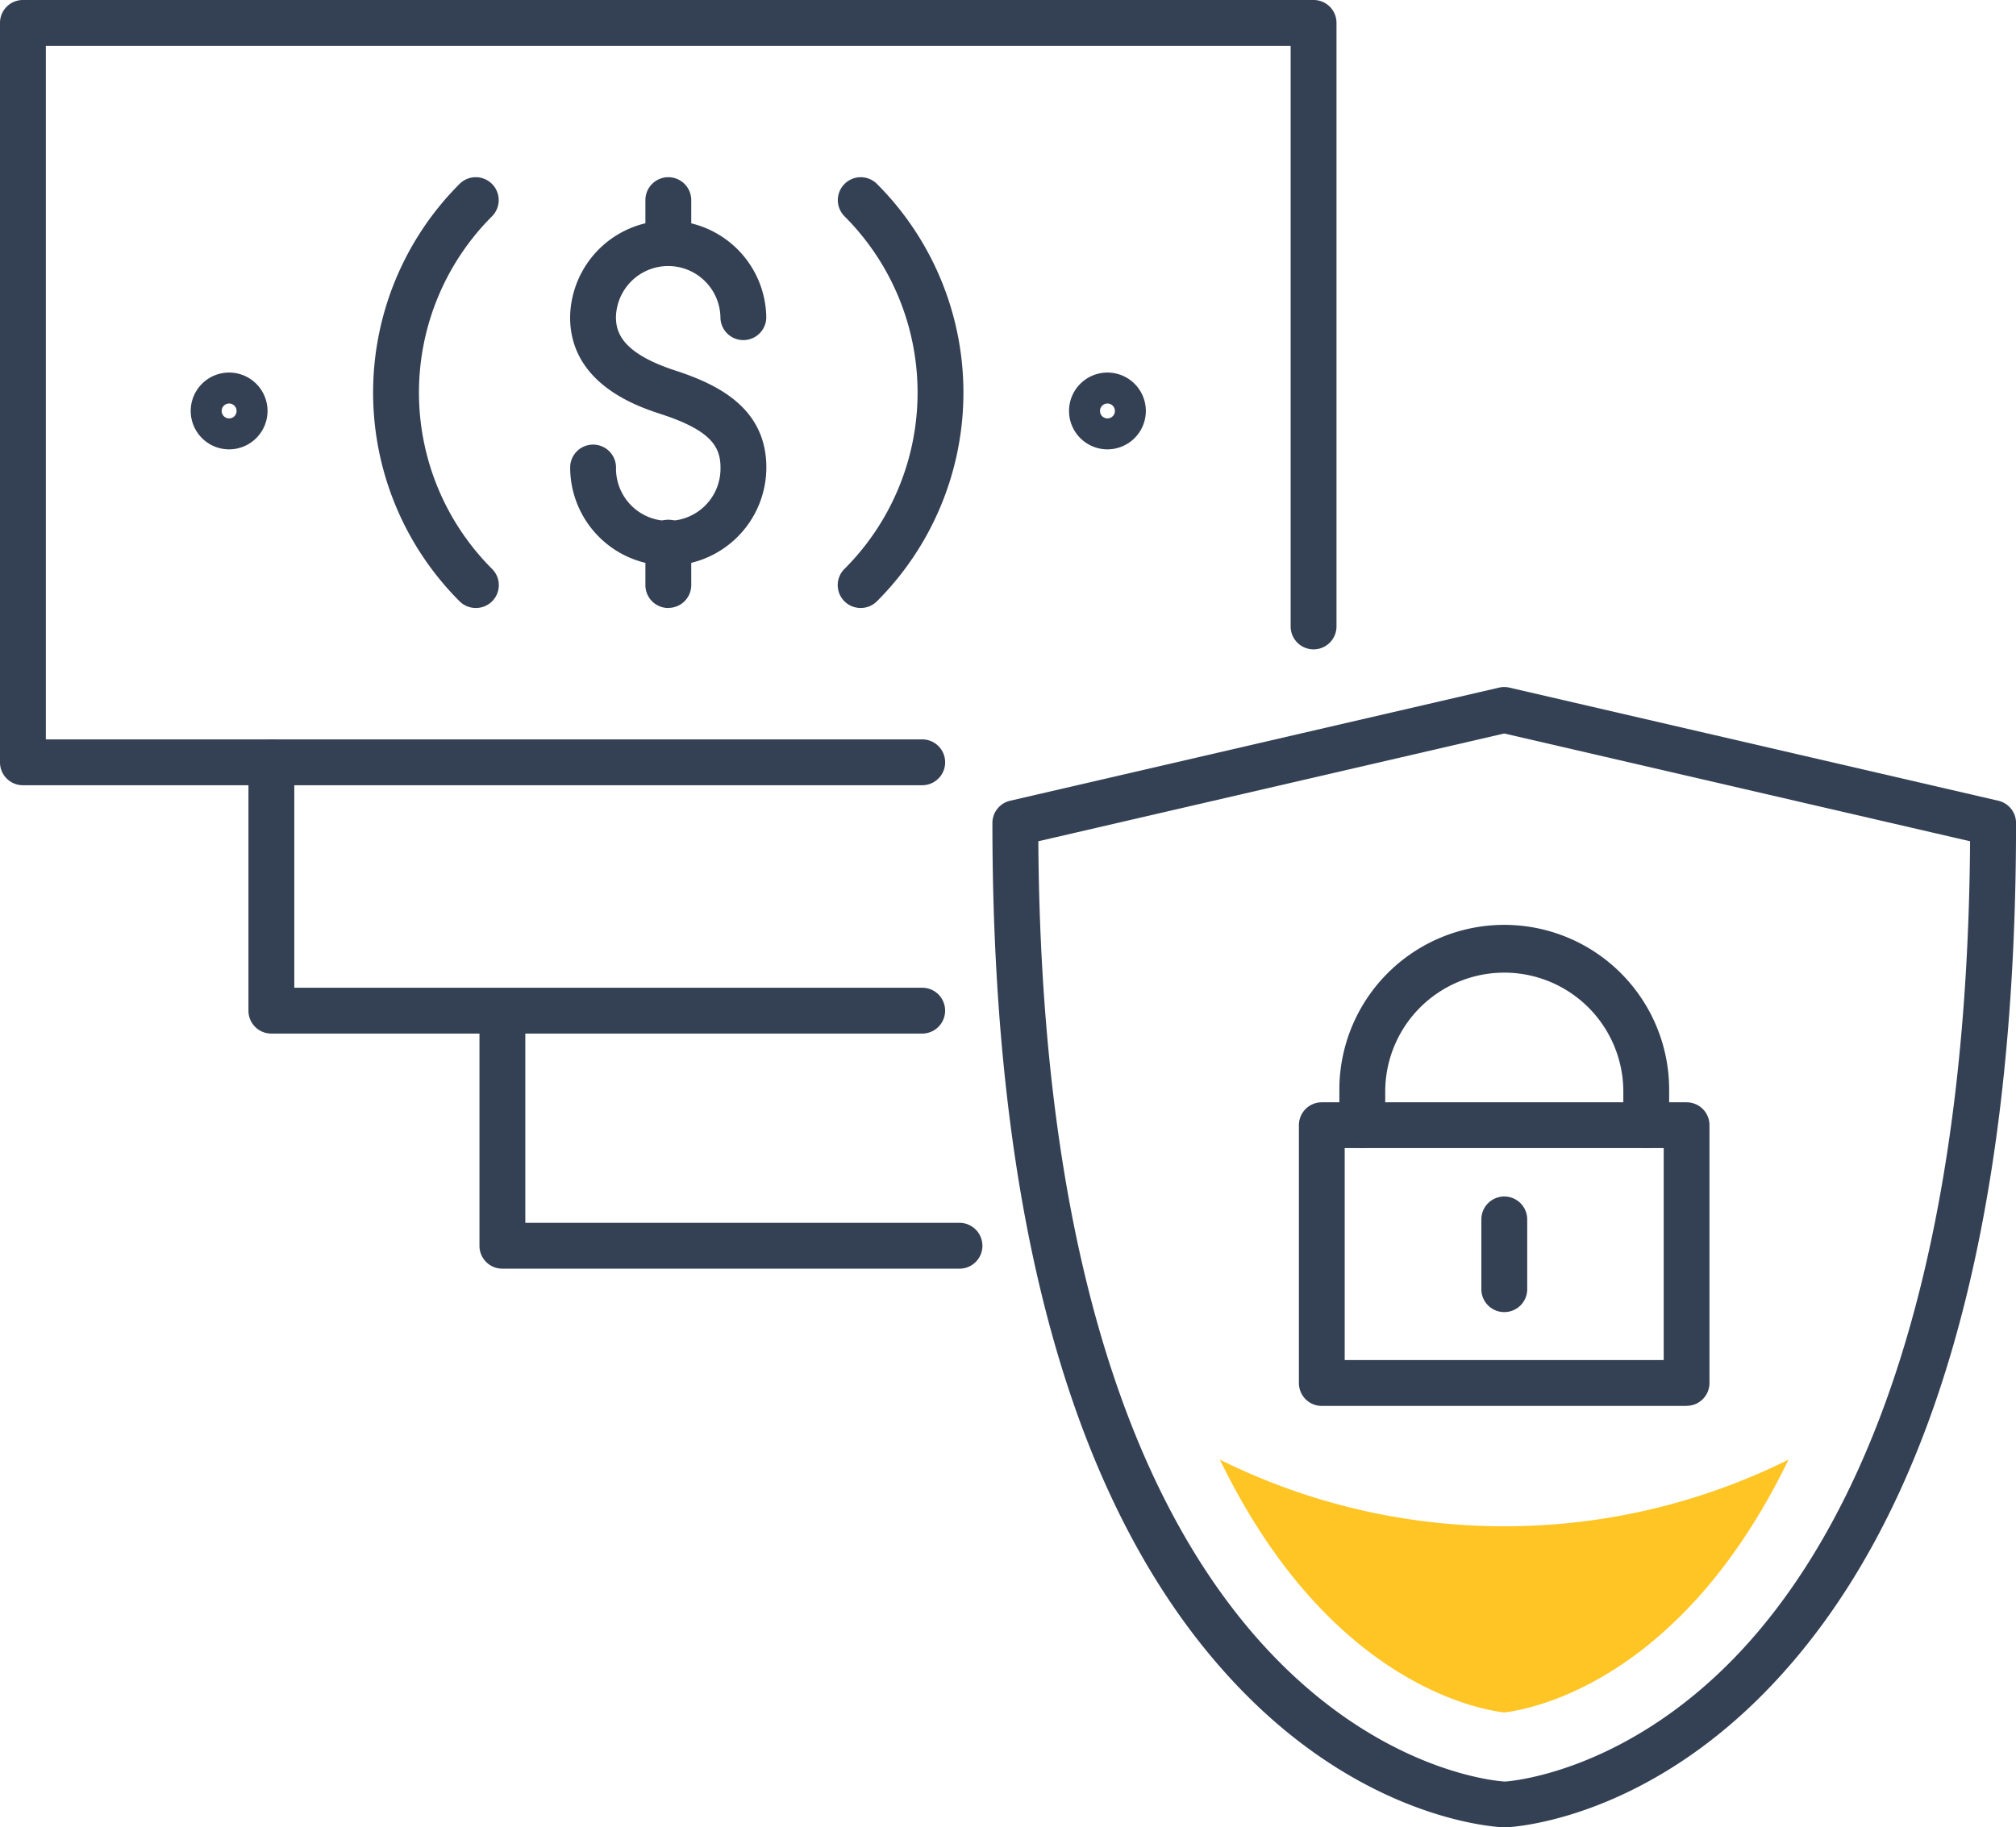 <svg id="Group_42" data-name="Group 42" xmlns="http://www.w3.org/2000/svg" xmlns:xlink="http://www.w3.org/1999/xlink" width="88.243" height="80" viewBox="0 0 88.243 80">
  <defs>
    <clipPath id="clip-path">
      <rect id="Rectangle_29" data-name="Rectangle 29" width="88.243" height="80" fill="none"/>
    </clipPath>
  </defs>
  <g id="Group_41" data-name="Group 41" transform="translate(0 0)" clip-path="url(#clip-path)">
    <path id="Path_44" data-name="Path 44" d="M87.366,94.882c-.3-.007-5.88-.246-11.448-5.923-7.29-7.433-10.986-20.233-10.986-38.045a1,1,0,0,1,.777-.977l21.4-4.952a.993.993,0,0,1,.452,0l21.4,4.952a1,1,0,0,1,.777.977c0,17.812-3.7,30.612-10.986,38.045-5.568,5.677-11.149,5.916-11.384,5.923M66.942,51.711C67.2,91.779,87.163,92.869,87.366,92.876c-.016,0,5.062-.259,10.072-5.446,4.636-4.8,10.151-14.885,10.288-35.719L87.335,46.993Z" transform="translate(-21.493 -14.882)" fill="#344154"/>
    <path id="Path_45" data-name="Path 45" d="M101.956,85.425H85.985a1,1,0,0,1-1-1V73.133a1,1,0,0,1,1-1h15.971a1,1,0,0,1,1,1V84.421a1,1,0,0,1-1,1M86.989,83.418h13.964V74.137H86.989Z" transform="translate(-28.13 -23.876)" fill="#344154"/>
    <path id="Path_46" data-name="Path 46" d="M101.061,70.337a1,1,0,0,1-1-1V67.868a5.211,5.211,0,1,0-10.422,0v1.466a1,1,0,1,1-2.007,0V67.868a7.218,7.218,0,1,1,14.435,0v1.466a1,1,0,0,1-1,1" transform="translate(-29.006 -20.076)" fill="#344154"/>
    <path id="Path_47" data-name="Path 47" d="M52.381,76.961H32.37a1,1,0,0,1-1-1V65.713a1,1,0,1,1,2.007,0v9.241H52.381a1,1,0,1,1,0,2.007" transform="translate(-10.383 -21.42)" fill="#344154"/>
    <path id="Path_48" data-name="Path 48" d="M45.746,61.264H17.255a1,1,0,0,1-1-1V49.389a1,1,0,1,1,2.007,0v9.868H45.746a1,1,0,0,1,0,2.007" transform="translate(-5.38 -16.016)" fill="#344154"/>
    <path id="Path_49" data-name="Path 49" d="M40.367,34.376H1a1,1,0,0,1-1-1V1A1,1,0,0,1,1,0H57.5a1,1,0,0,1,1,1V27.425a1,1,0,0,1-2.007,0V2.007H2.007V32.369h38.36a1,1,0,1,1,0,2.007" transform="translate(0 0)" fill="#344154"/>
    <path id="Path_50" data-name="Path 50" d="M28.906,30.455a1,1,0,0,1-.71-.294,12.919,12.919,0,0,1,0-18.27,1,1,0,1,1,1.42,1.419,10.911,10.911,0,0,0,0,15.432,1,1,0,0,1-.71,1.713" transform="translate(-8.081 -3.839)" fill="#344154"/>
    <path id="Path_51" data-name="Path 51" d="M55.822,30.455a1,1,0,0,1-.71-1.713,10.911,10.911,0,0,0,0-15.432,1,1,0,0,1,1.419-1.419,12.918,12.918,0,0,1,0,18.27,1,1,0,0,1-.71.294" transform="translate(-18.145 -3.839)" fill="#344154"/>
    <path id="Path_52" data-name="Path 52" d="M71.628,27.743a1.681,1.681,0,1,1,1.68-1.681,1.683,1.683,0,0,1-1.68,1.681m0-2.007a.326.326,0,1,0,.326.326.327.327,0,0,0-.326-.326" transform="translate(-23.153 -8.071)" fill="#344154"/>
    <path id="Path_53" data-name="Path 53" d="M14.159,27.743a1.681,1.681,0,1,1,1.681-1.681,1.683,1.683,0,0,1-1.681,1.681m0-2.007a.326.326,0,1,0,.326.326.327.327,0,0,0-.326-.326" transform="translate(-4.13 -8.071)" fill="#344154"/>
    <path id="Path_54" data-name="Path 54" d="M41.6,29.507a4.3,4.3,0,0,1-4.294-4.294,1,1,0,1,1,2.007,0,2.287,2.287,0,1,0,4.573,0c0-.919-.434-1.63-2.6-2.337-.985-.321-3.983-1.3-3.983-4.244a4.294,4.294,0,0,1,8.587,0,1,1,0,1,1-2.007,0,2.287,2.287,0,0,0-4.573,0c0,.693.3,1.586,2.6,2.336,1.854.605,3.983,1.635,3.983,4.245A4.3,4.3,0,0,1,41.6,29.507" transform="translate(-12.349 -4.746)" fill="#344154"/>
    <path id="Path_55" data-name="Path 55" d="M43.227,15.461a1,1,0,0,1-1-1V12.6a1,1,0,0,1,2.007,0v1.856a1,1,0,0,1-1,1" transform="translate(-13.977 -3.839)" fill="#344154"/>
    <path id="Path_56" data-name="Path 56" d="M43.227,37.875a1,1,0,0,1-1-1V35.015a1,1,0,0,1,2.007,0v1.856a1,1,0,0,1-1,1" transform="translate(-13.977 -11.258)" fill="#344154"/>
    <path id="Path_57" data-name="Path 57" d="M97.922,83.357a1,1,0,0,1-1-1V79.3a1,1,0,1,1,2.007,0v3.057a1,1,0,0,1-1,1" transform="translate(-32.081 -25.916)" fill="#344154"/>
    <path id="Path_58" data-name="Path 58" d="M92.261,98.435a27.885,27.885,0,0,1-12.444-2.916C84.5,105.192,91,106.436,92.262,106.587c1.26-.151,7.761-1.395,12.444-11.068a27.886,27.886,0,0,1-12.445,2.916" transform="translate(-26.42 -31.618)" fill="#ffc524"/>
  </g>
</svg>
